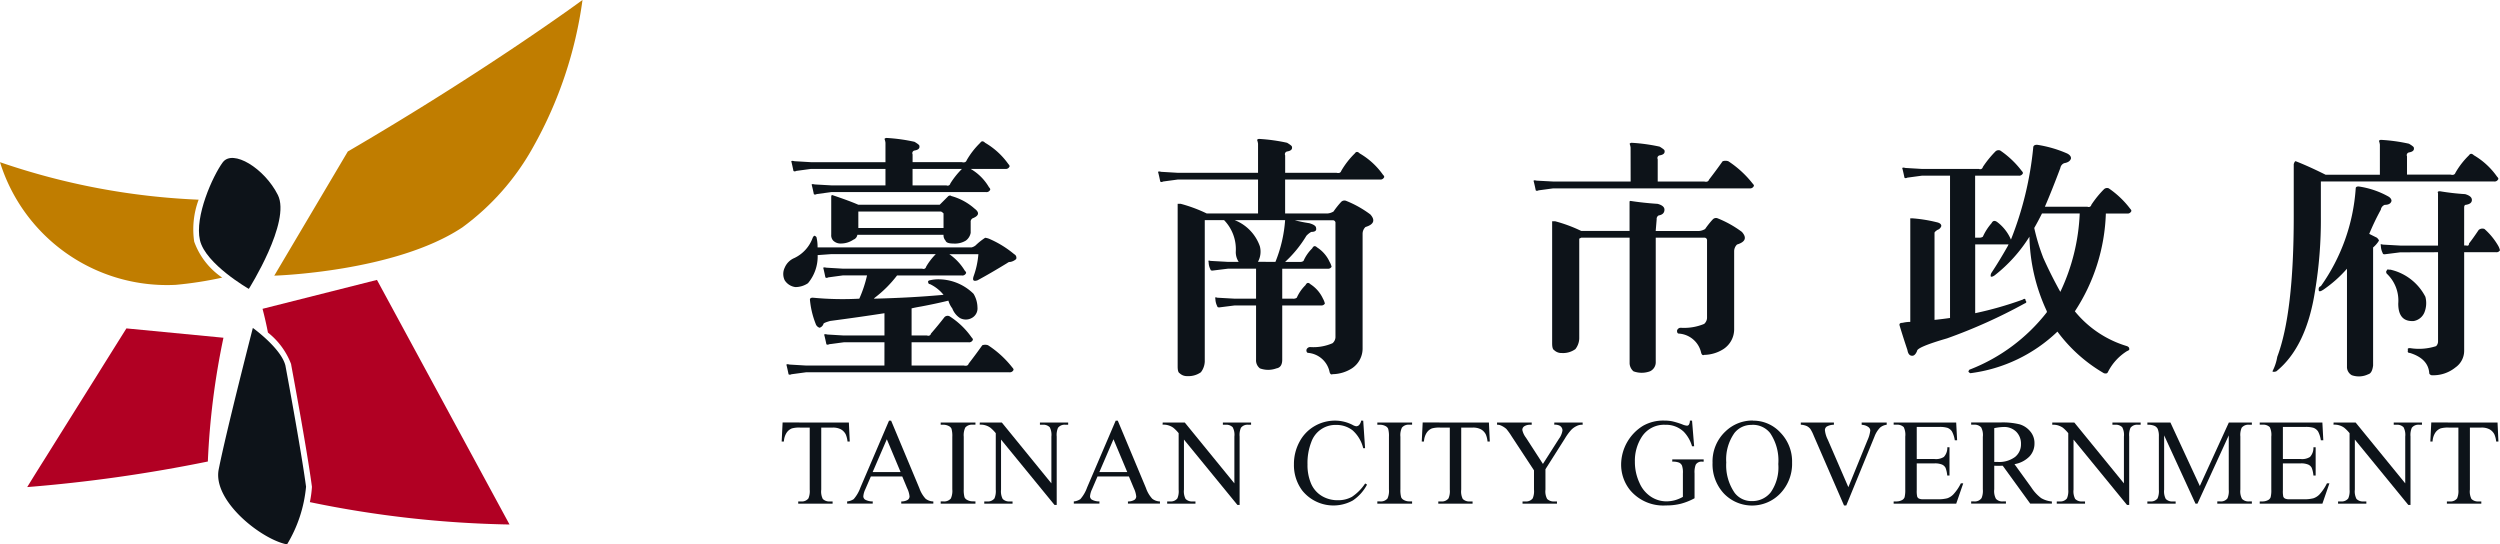 <svg xmlns="http://www.w3.org/2000/svg" xmlns:xlink="http://www.w3.org/1999/xlink" width="163.617" height="35.629" viewBox="0 0 163.617 35.629">
  <defs>
    <clipPath id="clip-path">
      <rect id="Rectangle_640" data-name="Rectangle 640" width="163.617" height="35.629" fill="none"/>
    </clipPath>
  </defs>
  <g id="logo-tainan" transform="translate(0 0)">
    <g id="Group_541" data-name="Group 541" transform="translate(0 0.001)" clip-path="url(#clip-path)">
      <path id="Path_2265" data-name="Path 2265" d="M23.434,16.335H20.772l-.951.125c-.085.043-.146.043-.189,0-.043-.21-.085-.4-.128-.57q-.064-.128.192-.064l1.076.064h2.662V14.432q-1.647.256-3.549.506c-.3.085-.442.149-.442.192a.389.389,0,0,1-.253.253.387.387,0,0,1-.256-.253,5.691,5.691,0,0,1-.378-1.586c0-.082.061-.128.189-.128a20.283,20.283,0,0,0,3.043.064,8.1,8.1,0,0,0,.506-1.522H20.708l-.948.128q-.128.064-.192,0c-.043-.21-.085-.4-.125-.57-.043-.085.018-.1.189-.064l1.076.064h5.2a.177.177,0,0,0,.253-.128,3.937,3.937,0,0,1,.634-.823H19.949l-.887.064a2.725,2.725,0,0,1-.634,1.839,1.463,1.463,0,0,1-.823.253.974.974,0,0,1-.7-.445.949.949,0,0,1,0-.823,1.175,1.175,0,0,1,.634-.634,2.344,2.344,0,0,0,1.2-1.329q.064-.128.128-.128c.082.043.125.085.125.128a2.639,2.639,0,0,1,.064.634H29.139A.7.7,0,0,0,29.392,10a4.115,4.115,0,0,1,.634-.506,1.07,1.07,0,0,1,.253.064,6.674,6.674,0,0,1,1.647,1.012.256.256,0,0,1,.128.317.786.786,0,0,1-.381.189.261.261,0,0,0-.189.064q-1.143.7-1.964,1.14-.192.064-.256,0c-.04-.04-.04-.125,0-.253a5.55,5.55,0,0,0,.317-1.457h-1.9a3.516,3.516,0,0,1,1.012,1.079c.085.082.107.146.064.189a.252.252,0,0,1-.253.125H24.257A7.658,7.658,0,0,1,22.8,13.417l-.061.064q2.47-.059,4.562-.253a2.583,2.583,0,0,0-.887-.7c-.085,0-.125-.061-.125-.189a.185.185,0,0,1,.125-.064,2.359,2.359,0,0,1,.634-.061,3.282,3.282,0,0,1,2.217.948,1.778,1.778,0,0,1,.256.887.709.709,0,0,1-.381.7.8.8,0,0,1-.762,0,1.31,1.31,0,0,1-.506-.634,1.46,1.46,0,0,1-.253-.506c-.506.125-1.1.253-1.775.381-.253.043-.467.085-.634.125v1.775h1.015a.177.177,0,0,0,.253-.125q.444-.508.887-1.079a.289.289,0,0,1,.317-.061,5.092,5.092,0,0,1,1.457,1.393c.085.082.1.146.064.189a.258.258,0,0,1-.256.128H25.209v1.522h3.424c.168.04.274,0,.314-.128q.444-.572.89-1.2a.559.559,0,0,1,.378,0A6.573,6.573,0,0,1,31.8,17.981c.082.085.1.146.064.192a.262.262,0,0,1-.256.125H18.3l-.951.128q-.128.059-.192,0c-.043-.213-.085-.4-.125-.57-.043-.085.018-.107.189-.064l1.079.064h5.132ZM23.5,4.989H18.617l-.948.128q-.128.064-.192,0c-.043-.213-.085-.4-.125-.57-.043-.085.021-.107.189-.064l1.076.064H23.5V3.278a1,1,0,0,0-.064-.253.184.184,0,0,1,.128-.064,11.255,11.255,0,0,1,1.836.253c.213.128.317.213.317.253.043.171-.061.274-.317.317a.177.177,0,0,0-.125.253v.509H28.5c.168.04.274,0,.317-.128a5.174,5.174,0,0,1,.887-1.14c.085-.128.189-.128.317,0a4.868,4.868,0,0,1,1.522,1.393c.082.085.1.149.061.189a.251.251,0,0,1-.253.128H29.075a3.306,3.306,0,0,1,1.2,1.2c.085.085.1.149.064.189a.256.256,0,0,1-.253.128H19.949L19,6.635c-.085.043-.149.043-.189,0-.043-.21-.085-.4-.128-.57-.043-.082.021-.1.192-.061l1.076.061H23.5ZM21.407,9.614a1.443,1.443,0,0,1-.823.256.673.673,0,0,1-.506-.192.509.509,0,0,1-.128-.381V6.827q0-.128.064-.128c.759.253,1.329.467,1.711.634h5.324l.57-.57c.085-.043.146-.043.189,0a3.794,3.794,0,0,1,1.522.823c.338.253.3.467-.125.634a.256.256,0,0,0-.128.253v.7a.814.814,0,0,1-.317.506,1.375,1.375,0,0,1-.823.192c-.3,0-.467-.064-.506-.192A.509.509,0,0,1,27.3,9.3H21.66a.4.4,0,0,1-.253.317M27.3,8.855V7.9c-.085-.085-.149-.125-.189-.125H21.724V8.855Zm1.2-3.866H25.273V6.065H27.49a.179.179,0,0,0,.256-.125,5.306,5.306,0,0,1,.759-.951" transform="translate(34.451 6.066)" fill="#0d1319"/>
      <path id="Path_2266" data-name="Path 2266" d="M29.876,13.882l-1.012.128q-.128,0-.128-.064a1.112,1.112,0,0,1-.128-.506q-.064-.128.128-.064l1.14.064H31.27V11.476H29.434l-1.015.125q-.128,0-.128-.064a1.1,1.1,0,0,1-.125-.506c-.043-.085,0-.1.125-.064l1.143.064h.7a1.151,1.151,0,0,1-.189-.7A2.732,2.732,0,0,0,29.178,8.3H27.913v9.254a1.227,1.227,0,0,1-.253.7,1.4,1.4,0,0,1-.887.253.685.685,0,0,1-.509-.192c-.085-.043-.125-.189-.125-.442V7.228h.189a9.569,9.569,0,0,1,1.711.634H31.4V5.643h-5.26l-.951.128c-.085.043-.149.043-.189,0-.043-.21-.085-.4-.128-.57-.043-.085.021-.107.189-.064l1.079.064H31.4V3.3a1.07,1.07,0,0,0-.064-.253.184.184,0,0,1,.128-.064,11.6,11.6,0,0,1,1.836.253c.213.128.317.213.317.256.043.168-.061.274-.317.314a.18.18,0,0,0-.125.256V5.2H36.53c.171.043.277,0,.317-.128a5.365,5.365,0,0,1,.887-1.14c.085-.128.192-.128.317,0a4.835,4.835,0,0,1,1.522,1.393q.128.128.064.192a.254.254,0,0,1-.253.125H33.172v2.22h2.787a.913.913,0,0,0,.381-.128,5.633,5.633,0,0,1,.506-.634.3.3,0,0,1,.317-.064,6.944,6.944,0,0,1,1.586.89c.338.378.232.656-.317.823a.61.61,0,0,0-.189.442v7.48a1.556,1.556,0,0,1-.7,1.329,2.426,2.426,0,0,1-1.268.381c-.082.043-.146,0-.189-.125a1.573,1.573,0,0,0-1.393-1.268c-.085,0-.128-.064-.128-.189a.25.25,0,0,1,.253-.192,3.133,3.133,0,0,0,1.457-.253.547.547,0,0,0,.192-.381V8.5a.17.17,0,0,0-.192-.192h-2.47a9.229,9.229,0,0,0,.951.192c.293.085.442.189.442.314.043.171-.064.256-.317.256a1.341,1.341,0,0,0-.317.253,7.733,7.733,0,0,1-1.393,1.711h.951a.367.367,0,0,0,.253-.064,2.6,2.6,0,0,1,.57-.823c.082-.168.189-.189.317-.064a2.217,2.217,0,0,1,.823.951,1.12,1.12,0,0,1,.128.317.258.258,0,0,1-.256.128H32.983V13.44h.7a.361.361,0,0,0,.253-.064,2.653,2.653,0,0,1,.57-.823c.085-.168.192-.189.317-.064a2.224,2.224,0,0,1,.826.951,1.136,1.136,0,0,1,.125.317.252.252,0,0,1-.253.125H32.983v3.549c0,.338-.128.528-.381.57a1.563,1.563,0,0,1-1.079,0,.665.665,0,0,1-.253-.57V13.882Zm2.662-2.851A8.942,8.942,0,0,0,33.172,8.3h-3.3a2.854,2.854,0,0,1,1.647,1.711,1.381,1.381,0,0,1-.125,1.015Z" transform="translate(50.935 6.107)" fill="#0d1319"/>
      <path id="Path_2267" data-name="Path 2267" d="M39.268,3.382a1,1,0,0,0-.064-.253.184.184,0,0,1,.128-.064,11.689,11.689,0,0,1,1.839.253c.21.128.317.213.317.253.04.171-.064.277-.317.317a.177.177,0,0,0-.128.253V5.6h3.043c.168.043.274,0,.317-.125.293-.381.592-.781.887-1.2a.559.559,0,0,1,.378,0,6.636,6.636,0,0,1,1.586,1.457c.085.085.107.149.064.189a.256.256,0,0,1-.253.128H34.2l-.951.128c-.085.04-.146.04-.189,0-.043-.213-.085-.4-.128-.573-.043-.082.021-.1.192-.061L34.2,5.6h5.071ZM36.036,9.276l-.128.064v6.528a1.185,1.185,0,0,1-.253.7,1.373,1.373,0,0,1-.887.256.683.683,0,0,1-.506-.192c-.085-.043-.128-.189-.128-.442V8.2h.192a9.569,9.569,0,0,1,1.711.634H39.2v-1.9a.057.057,0,0,1,.064-.064q.823.128,1.775.192c.3.082.445.21.445.378,0,.213-.128.338-.381.381a.256.256,0,0,0-.128.253l-.064.762h2.854a.932.932,0,0,0,.381-.128,5.3,5.3,0,0,1,.506-.634.289.289,0,0,1,.317-.064,7,7,0,0,1,1.583.887q.508.572-.317.826a.61.61,0,0,0-.189.442v5.071a1.549,1.549,0,0,1-.7,1.329,2.416,2.416,0,0,1-1.265.381c-.085.043-.149,0-.192-.125a1.6,1.6,0,0,0-1.457-1.268c-.085,0-.125-.064-.125-.192a.246.246,0,0,1,.253-.189,3.411,3.411,0,0,0,1.522-.253.555.555,0,0,0,.189-.381V9.465a.168.168,0,0,0-.189-.189H40.914V17.39a.652.652,0,0,1-.378.631,1.563,1.563,0,0,1-1.079,0,.733.733,0,0,1-.253-.506V9.276Z" transform="translate(67.449 6.279)" fill="#0d1319"/>
      <path id="Path_2268" data-name="Path 2268" d="M45.978,9.189a.38.38,0,0,0,.253-.061,3.537,3.537,0,0,1,.57-.887c.085-.171.213-.192.381-.064a2.848,2.848,0,0,1,.887,1.14A22.1,22.1,0,0,0,49.527,3.3c0-.125.085-.189.253-.189a7.828,7.828,0,0,1,1.967.57c.168.085.253.189.253.317-.043.168-.192.274-.445.317a.41.41,0,0,0-.253.317c-.381,1.012-.72,1.86-1.012,2.534h2.787a.176.176,0,0,0,.253-.125,6.566,6.566,0,0,1,.823-1.015.292.292,0,0,1,.317-.064,6,6,0,0,1,1.4,1.332c.082.085.1.149.061.189a.251.251,0,0,1-.253.128H54.28a12.359,12.359,0,0,1-2.028,6.4,6.973,6.973,0,0,0,3.421,2.281q.128.064.128.128c.043.085,0,.146-.128.189A3.434,3.434,0,0,0,54.408,18c-.043.082-.128.1-.256.061a10.043,10.043,0,0,1-3.04-2.723,10.071,10.071,0,0,1-5.7,2.723c-.085-.043-.125-.085-.125-.125.04-.085.082-.128.125-.128a11.8,11.8,0,0,0,5.007-3.738v-.064a12.024,12.024,0,0,1-1.14-4.879,9.774,9.774,0,0,1-2.281,2.534c-.128.085-.213.107-.253.064a.364.364,0,0,1,.061-.253q.508-.764,1.079-1.775c0-.043.018-.064.064-.064h-2.22v4.5a23.293,23.293,0,0,0,3.107-.887c.125-.085.189-.064.189.061.082.085.064.149-.064.192a34.775,34.775,0,0,1-5.071,2.281c-1.311.381-1.964.656-1.964.823-.085.21-.192.317-.317.317-.171,0-.274-.125-.317-.381q-.256-.759-.506-1.583c-.043-.128.018-.192.189-.192a2.209,2.209,0,0,1,.506-.061V7.985c-.043-.04,0-.061.128-.061a9.505,9.505,0,0,1,1.586.253c.21.043.317.125.317.253a.393.393,0,0,1-.256.253c-.125.085-.189.149-.189.189v5.7c.381-.04.717-.082,1.015-.125V5.134H42.239l-.951.128c-.085.043-.149.043-.189,0-.043-.213-.085-.4-.128-.57-.043-.085.021-.107.189-.064l1.079.064h3.738a.176.176,0,0,0,.253-.128,6.714,6.714,0,0,1,.823-1.015.291.291,0,0,1,.317-.061,5.985,5.985,0,0,1,1.4,1.329q.123.128.064.192a.265.265,0,0,1-.256.125H45.724V9.189Zm4.183,1.268q.508,1.143,1.14,2.281A13.215,13.215,0,0,0,52.57,7.607H50.1c-.168.338-.338.656-.506.948a13.157,13.157,0,0,0,.57,1.9" transform="translate(83.541 6.363)" fill="#0d1319"/>
      <path id="Path_2269" data-name="Path 2269" d="M55.809,5.284V3.32a1.1,1.1,0,0,0-.061-.253A.173.173,0,0,1,55.873,3a11.247,11.247,0,0,1,1.839.253c.21.125.317.21.317.253.043.171-.064.274-.317.317a.179.179,0,0,0-.128.253v1.2h2.854c.168.043.274,0,.317-.125a5.186,5.186,0,0,1,.887-1.143c.082-.125.189-.125.317,0a4.832,4.832,0,0,1,1.518,1.4c.085.085.107.146.064.189a.253.253,0,0,1-.253.128H51.946V8.01a28.272,28.272,0,0,1-.381,4.879q-.572,3.677-2.537,5.263c-.125.04-.21.04-.253,0a3.174,3.174,0,0,0,.317-.951q1.079-2.854,1.079-9.19V4.589c.04-.128.082-.192.125-.192.549.213,1.2.506,1.964.887Zm-3.738,7.544c-.125.085-.21.1-.253.061-.043-.168,0-.274.128-.314a12.5,12.5,0,0,0,2.281-6.4c0-.082.064-.125.189-.125a5.625,5.625,0,0,1,1.9.631c.168.085.253.192.253.317-.043.171-.192.256-.445.256a.4.4,0,0,0-.253.317,16.118,16.118,0,0,0-.759,1.583l.506.253q.128.128.128.192a1.8,1.8,0,0,1-.381.442V17.77c-.043.338-.149.528-.317.57a1.4,1.4,0,0,1-1.076.064.62.62,0,0,1-.317-.57v-6.4a8.237,8.237,0,0,1-1.586,1.4m5.071-2.473-1.015.128c-.085,0-.125-.021-.125-.064a1.112,1.112,0,0,1-.128-.506q-.064-.128.128-.064l1.14.064h2.473V6.488c-.043-.085,0-.125.125-.125a15.642,15.642,0,0,0,1.65.189c.293.085.442.21.442.381s-.125.274-.381.317c-.085,0-.125.061-.125.189V9.912h.125c.128.04.192,0,.192-.128.168-.21.378-.506.634-.887a.371.371,0,0,1,.378-.064,4.445,4.445,0,0,1,.887,1.079,1.117,1.117,0,0,1,.128.314.256.256,0,0,1-.253.128H61.325v6.464a1.331,1.331,0,0,1-.57,1.076,2.3,2.3,0,0,1-1.586.509q-.128-.064-.128-.128-.064-.951-1.265-1.329-.192,0-.128-.192c-.043-.085,0-.125.128-.125a3.656,3.656,0,0,0,1.711-.128.427.427,0,0,0,.128-.317v-5.83Zm-.887,1.2c.043-.085.085-.107.125-.064h.128a3.43,3.43,0,0,1,2.281,1.775,1.639,1.639,0,0,1-.061,1.015.932.932,0,0,1-.7.57q-1.015.064-1.015-1.14a2.421,2.421,0,0,0-.759-1.967c-.043-.082-.043-.146,0-.189" transform="translate(99.947 6.152)" fill="#0d1319"/>
      <path id="Path_2270" data-name="Path 2270" d="M21.175,9.069l.058,1.247h-.146a1.6,1.6,0,0,0-.119-.473.792.792,0,0,0-.323-.332,1.107,1.107,0,0,0-.531-.11h-.747V13.46a1.087,1.087,0,0,0,.1.61.591.591,0,0,0,.457.165h.186v.146H17.86v-.146h.189a.543.543,0,0,0,.479-.2,1.234,1.234,0,0,0,.085-.573V9.4h-.637a1.78,1.78,0,0,0-.531.055.755.755,0,0,0-.348.287,1.149,1.149,0,0,0-.174.573h-.146l.061-1.247Z" transform="translate(34.381 18.582)" fill="#0d1319"/>
      <path id="Path_2271" data-name="Path 2271" d="M21.79,12.682H19.735l-.363.839a1.321,1.321,0,0,0-.131.463.269.269,0,0,0,.116.213,1.011,1.011,0,0,0,.5.119v.143H18.183v-.143a.912.912,0,0,0,.43-.152,2.38,2.38,0,0,0,.442-.765l1.869-4.369h.137l1.848,4.418a1.991,1.991,0,0,0,.406.689.843.843,0,0,0,.509.18v.143h-2.1v-.143a.787.787,0,0,0,.43-.107.28.28,0,0,0,.113-.22,1.567,1.567,0,0,0-.159-.543Zm-.11-.29-.9-2.147-.927,2.147Z" transform="translate(37.26 18.5)" fill="#0d1319"/>
      <path id="Path_2272" data-name="Path 2272" d="M22.466,14.234v.146H20.191v-.146h.186a.57.57,0,0,0,.479-.192,1.206,1.206,0,0,0,.095-.6v-3.43a1.77,1.77,0,0,0-.052-.534.36.36,0,0,0-.159-.168.776.776,0,0,0-.363-.095h-.186V9.069h2.275v.143h-.192A.568.568,0,0,0,21.8,9.4a1.177,1.177,0,0,0-.1.6v3.43a1.769,1.769,0,0,0,.052.534.362.362,0,0,0,.165.168.71.71,0,0,0,.357.095Z" transform="translate(41.374 18.582)" fill="#0d1319"/>
      <path id="Path_2273" data-name="Path 2273" d="M21.03,9.069h1.442l3.244,3.982V9.99a1.079,1.079,0,0,0-.107-.61.585.585,0,0,0-.46-.165h-.183V9.069h1.848v.146h-.186a.543.543,0,0,0-.479.2,1.194,1.194,0,0,0-.085.573v4.476h-.143l-3.5-4.278V13.46a1.079,1.079,0,0,0,.107.61.582.582,0,0,0,.457.165h.189v.146H21.323v-.146h.186a.549.549,0,0,0,.482-.2,1.234,1.234,0,0,0,.085-.573V9.767a2.567,2.567,0,0,0-.351-.357,1.1,1.1,0,0,0-.7-.2Z" transform="translate(43.094 18.582)" fill="#0d1319"/>
      <path id="Path_2274" data-name="Path 2274" d="M26.655,12.682H24.6l-.36.839a1.321,1.321,0,0,0-.131.463.269.269,0,0,0,.116.213,1,1,0,0,0,.5.119v.143H23.048v-.143a.912.912,0,0,0,.43-.152,2.38,2.38,0,0,0,.442-.765l1.869-4.369h.137l1.848,4.418a1.991,1.991,0,0,0,.406.689.84.84,0,0,0,.506.18v.143H26.591v-.143a.787.787,0,0,0,.43-.107.28.28,0,0,0,.113-.22,1.639,1.639,0,0,0-.159-.543Zm-.11-.29-.9-2.147-.924,2.147Z" transform="translate(47.229 18.5)" fill="#0d1319"/>
      <path id="Path_2275" data-name="Path 2275" d="M24.956,9.069H26.4l3.247,3.982V9.99a1.045,1.045,0,0,0-.11-.61.585.585,0,0,0-.46-.165h-.183V9.069H30.74v.146h-.186a.543.543,0,0,0-.479.2,1.194,1.194,0,0,0-.085.573v4.476h-.143l-3.5-4.278V13.46a1.079,1.079,0,0,0,.107.61.582.582,0,0,0,.457.165H27.1v.146H25.249v-.146h.186a.549.549,0,0,0,.482-.2A1.194,1.194,0,0,0,26,13.46V9.767a2.4,2.4,0,0,0-.351-.357,1.1,1.1,0,0,0-.7-.2Z" transform="translate(51.139 18.582)" fill="#0d1319"/>
      <path id="Path_2276" data-name="Path 2276" d="M32.311,9.029l.122,1.805h-.122a2.286,2.286,0,0,0-.692-1.168,1.712,1.712,0,0,0-1.082-.357,1.672,1.672,0,0,0-1.625,1.125,3.785,3.785,0,0,0-.247,1.461,3.081,3.081,0,0,0,.232,1.25,1.748,1.748,0,0,0,.7.811,1.993,1.993,0,0,0,1.061.281,1.859,1.859,0,0,0,.912-.22,3.093,3.093,0,0,0,.869-.878l.122.076a2.827,2.827,0,0,1-.933,1.04,2.62,2.62,0,0,1-3.308-.653,2.777,2.777,0,0,1-.543-1.714,3.036,3.036,0,0,1,.357-1.461,2.568,2.568,0,0,1,.982-1.034,2.658,2.658,0,0,1,1.366-.366,2.523,2.523,0,0,1,1.134.281.631.631,0,0,0,.235.088.261.261,0,0,0,.186-.076.6.6,0,0,0,.143-.293Z" transform="translate(56.907 18.5)" fill="#0d1319"/>
      <path id="Path_2277" data-name="Path 2277" d="M31.838,14.234v.146H29.563v-.146h.186a.57.57,0,0,0,.479-.192,1.206,1.206,0,0,0,.095-.6v-3.43a1.769,1.769,0,0,0-.052-.534.36.36,0,0,0-.159-.168.776.776,0,0,0-.363-.095h-.186V9.069h2.275v.143h-.192a.558.558,0,0,0-.473.192,1.135,1.135,0,0,0-.1.6v3.43a1.769,1.769,0,0,0,.052.534.362.362,0,0,0,.165.168.71.71,0,0,0,.357.095Z" transform="translate(60.579 18.582)" fill="#0d1319"/>
      <path id="Path_2278" data-name="Path 2278" d="M34.913,9.069l.058,1.247h-.149a1.522,1.522,0,0,0-.116-.473.792.792,0,0,0-.323-.332,1.107,1.107,0,0,0-.531-.11H33.1V13.46a1.087,1.087,0,0,0,.1.61.593.593,0,0,0,.46.165h.183v.146H31.6v-.146h.189a.543.543,0,0,0,.479-.2,1.194,1.194,0,0,0,.085-.573V9.4h-.637a1.78,1.78,0,0,0-.531.055.755.755,0,0,0-.348.287,1.149,1.149,0,0,0-.174.573h-.146l.061-1.247Z" transform="translate(62.532 18.582)" fill="#0d1319"/>
      <path id="Path_2279" data-name="Path 2279" d="M35.88,9.069h1.854v.146h-.1a.757.757,0,0,0-.3.088,1.162,1.162,0,0,0-.357.259,3.509,3.509,0,0,0-.4.549L35.3,12.127V13.46a1.045,1.045,0,0,0,.11.61.6.6,0,0,0,.47.165h.174v.146H33.8v-.146h.186a.543.543,0,0,0,.479-.2,1.194,1.194,0,0,0,.085-.573V12.2L33.09,9.978a4.307,4.307,0,0,0-.348-.488,1.36,1.36,0,0,0-.384-.238.551.551,0,0,0-.226-.037V9.069H34.4v.146h-.119a.681.681,0,0,0-.338.085.279.279,0,0,0-.156.259,1.288,1.288,0,0,0,.241.509l1.107,1.711,1.043-1.637a1.224,1.224,0,0,0,.235-.549.334.334,0,0,0-.058-.2.353.353,0,0,0-.162-.134.774.774,0,0,0-.317-.049Z" transform="translate(65.845 18.582)" fill="#0d1319"/>
      <path id="Path_2280" data-name="Path 2280" d="M39.437,9.029l.137,1.677h-.137a2.3,2.3,0,0,0-.537-.945A1.678,1.678,0,0,0,37.684,9.3a1.732,1.732,0,0,0-1.543.8,2.882,2.882,0,0,0-.445,1.613,3.232,3.232,0,0,0,.3,1.387,2.041,2.041,0,0,0,.768.918,1.845,1.845,0,0,0,.979.293,2.192,2.192,0,0,0,.567-.073,2.413,2.413,0,0,0,.528-.22V12.487a1.365,1.365,0,0,0-.061-.521.4.4,0,0,0-.186-.189,1.1,1.1,0,0,0-.448-.064v-.149h2.055v.149h-.1a.438.438,0,0,0-.421.2,1.379,1.379,0,0,0-.076.57v1.625a4.053,4.053,0,0,1-.89.357,3.863,3.863,0,0,1-.976.113,2.833,2.833,0,0,1-2.339-.985,2.655,2.655,0,0,1-.6-1.708,3,3,0,0,1,1.433-2.519,2.671,2.671,0,0,1,1.378-.342,2.787,2.787,0,0,1,.528.046,5.144,5.144,0,0,1,.671.207.968.968,0,0,0,.3.082.15.15,0,0,0,.125-.067.492.492,0,0,0,.064-.268Z" transform="translate(71.302 18.5)" fill="#0d1319"/>
      <path id="Path_2281" data-name="Path 2281" d="M39.409,9.029a2.411,2.411,0,0,1,1.793.787,2.705,2.705,0,0,1,.759,1.961,2.8,2.8,0,0,1-.765,2.009A2.553,2.553,0,0,1,37.5,13.8a2.794,2.794,0,0,1-.744-2.015,2.685,2.685,0,0,1,.86-2.064,2.539,2.539,0,0,1,1.79-.7m-.073.287a1.4,1.4,0,0,0-1.143.527,2.981,2.981,0,0,0-.537,1.927,3.166,3.166,0,0,0,.555,2,1.381,1.381,0,0,0,1.128.531,1.531,1.531,0,0,0,1.235-.582,2.843,2.843,0,0,0,.488-1.842,3.193,3.193,0,0,0-.537-2.031,1.44,1.44,0,0,0-1.189-.534" transform="translate(75.325 18.5)" fill="#0d1319"/>
      <path id="Path_2282" data-name="Path 2282" d="M44.275,9.069v.146a.839.839,0,0,0-.427.18,1.684,1.684,0,0,0-.369.585L41.628,14.5h-.146l-1.988-4.58a2.538,2.538,0,0,0-.216-.43.708.708,0,0,0-.241-.192,1.159,1.159,0,0,0-.384-.085V9.069H40.82v.146a.963.963,0,0,0-.479.125.283.283,0,0,0-.11.232,1.763,1.763,0,0,0,.183.61L41.765,13.3l1.253-3.074A2.11,2.11,0,0,0,43.2,9.59a.288.288,0,0,0-.113-.216.758.758,0,0,0-.384-.149l-.067-.009V9.069Z" transform="translate(79.204 18.582)" fill="#0d1319"/>
      <path id="Path_2283" data-name="Path 2283" d="M42.157,9.359v2.1h1.168a.955.955,0,0,0,.607-.137.878.878,0,0,0,.226-.631H44.3v1.848h-.146a2.009,2.009,0,0,0-.11-.5.48.48,0,0,0-.229-.216,1.193,1.193,0,0,0-.494-.079H42.157v1.75a1.621,1.621,0,0,0,.031.43.25.25,0,0,0,.11.122.661.661,0,0,0,.3.046h.9a2.4,2.4,0,0,0,.656-.064,1,1,0,0,0,.39-.247,2.957,2.957,0,0,0,.5-.732H45.2l-.46,1.332H40.645v-.146h.189a.772.772,0,0,0,.357-.088.345.345,0,0,0,.171-.189,1.986,1.986,0,0,0,.043-.512V9.993a1.149,1.149,0,0,0-.1-.622.609.609,0,0,0-.47-.159h-.189V9.069h4.092l.061,1.162h-.152a1.81,1.81,0,0,0-.183-.573.616.616,0,0,0-.3-.241,1.766,1.766,0,0,0-.552-.058Z" transform="translate(83.288 18.582)" fill="#0d1319"/>
      <path id="Path_2284" data-name="Path 2284" d="M47.593,14.38H46.175l-1.8-2.482c-.131.006-.241.006-.323.006h-.11l-.122-.006V13.44a1.074,1.074,0,0,0,.11.622.551.551,0,0,0,.445.174h.21v.143H42.309v-.143h.2a.537.537,0,0,0,.482-.22,1.246,1.246,0,0,0,.082-.576V10.01a1.074,1.074,0,0,0-.11-.622.575.575,0,0,0-.454-.174h-.2V9.068h1.936a4.584,4.584,0,0,1,1.247.125,1.425,1.425,0,0,1,.68.454,1.171,1.171,0,0,1,.281.79,1.228,1.228,0,0,1-.32.848,1.792,1.792,0,0,1-.988.512l1.1,1.522a2.731,2.731,0,0,0,.646.7,1.684,1.684,0,0,0,.7.22Zm-3.772-2.729c.049,0,.091,0,.128,0h.091a1.731,1.731,0,0,0,1.146-.329,1.053,1.053,0,0,0,.384-.839,1.1,1.1,0,0,0-.311-.808,1.113,1.113,0,0,0-.823-.311,3.3,3.3,0,0,0-.616.076Z" transform="translate(86.697 18.58)" fill="#0d1319"/>
      <path id="Path_2285" data-name="Path 2285" d="M44.05,9.069h1.442l3.247,3.982V9.99a1.071,1.071,0,0,0-.11-.61.585.585,0,0,0-.46-.165h-.183V9.069h1.848v.146h-.186a.543.543,0,0,0-.479.2,1.194,1.194,0,0,0-.085.573v4.476h-.143l-3.5-4.278V13.46a1.079,1.079,0,0,0,.107.61.582.582,0,0,0,.457.165h.189v.146H44.343v-.146h.186a.549.549,0,0,0,.482-.2,1.234,1.234,0,0,0,.085-.573V9.767a2.567,2.567,0,0,0-.351-.357,1.223,1.223,0,0,0-.351-.162,1.236,1.236,0,0,0-.345-.034Z" transform="translate(90.265 18.582)" fill="#0d1319"/>
      <path id="Path_2286" data-name="Path 2286" d="M49.241,14.381l-2.052-4.47V13.46a1.079,1.079,0,0,0,.107.61.573.573,0,0,0,.457.165h.189v.146H46.091v-.146h.189a.543.543,0,0,0,.479-.2,1.234,1.234,0,0,0,.085-.573V9.99a1.216,1.216,0,0,0-.079-.509.436.436,0,0,0-.2-.189,1.072,1.072,0,0,0-.473-.076V9.069H47.6l1.924,4.156,1.9-4.156h1.506v.146h-.186a.549.549,0,0,0-.482.2,1.194,1.194,0,0,0-.085.573v3.47a1.045,1.045,0,0,0,.11.61.582.582,0,0,0,.457.165h.186v.146H50.668v-.146h.186a.536.536,0,0,0,.479-.2,1.194,1.194,0,0,0,.085-.573V9.911l-2.049,4.47Z" transform="translate(94.447 18.582)" fill="#0d1319"/>
      <path id="Path_2287" data-name="Path 2287" d="M50.016,9.359v2.1h1.165a.966.966,0,0,0,.61-.137.878.878,0,0,0,.223-.631h.146v1.848h-.146a1.752,1.752,0,0,0-.11-.5.467.467,0,0,0-.229-.216,1.183,1.183,0,0,0-.494-.079H50.016v1.75a1.683,1.683,0,0,0,.027.43.242.242,0,0,0,.113.122.661.661,0,0,0,.3.046h.9a2.388,2.388,0,0,0,.656-.064.988.988,0,0,0,.393-.247,3.046,3.046,0,0,0,.494-.732h.162l-.46,1.332H48.5v-.146h.189a.76.76,0,0,0,.354-.088.334.334,0,0,0,.171-.189,1.852,1.852,0,0,0,.043-.512V9.993a1.159,1.159,0,0,0-.1-.622.614.614,0,0,0-.47-.159H48.5V9.069H52.6l.061,1.162H52.5a1.747,1.747,0,0,0-.18-.573.63.63,0,0,0-.3-.241,1.779,1.779,0,0,0-.552-.058Z" transform="translate(99.392 18.582)" fill="#0d1319"/>
      <path id="Path_2288" data-name="Path 2288" d="M50.088,9.069H51.53l3.247,3.982V9.99a1.071,1.071,0,0,0-.11-.61.585.585,0,0,0-.46-.165h-.183V9.069h1.848v.146h-.186a.543.543,0,0,0-.479.2,1.194,1.194,0,0,0-.085.573v4.476h-.143l-3.5-4.278V13.46a1.079,1.079,0,0,0,.107.61.582.582,0,0,0,.457.165h.189v.146H50.381v-.146h.186a.549.549,0,0,0,.482-.2,1.234,1.234,0,0,0,.085-.573V9.767a2.567,2.567,0,0,0-.351-.357,1.1,1.1,0,0,0-.7-.2Z" transform="translate(102.638 18.582)" fill="#0d1319"/>
      <path id="Path_2289" data-name="Path 2289" d="M56.562,9.069l.058,1.247h-.146a1.6,1.6,0,0,0-.119-.473.792.792,0,0,0-.323-.332A1.107,1.107,0,0,0,55.5,9.4h-.747V13.46a1.087,1.087,0,0,0,.1.61.593.593,0,0,0,.46.165H55.5v.146H53.247v-.146h.189a.543.543,0,0,0,.479-.2A1.234,1.234,0,0,0,54,13.46V9.4h-.637a1.794,1.794,0,0,0-.531.055.755.755,0,0,0-.348.287,1.149,1.149,0,0,0-.174.573h-.146l.061-1.247Z" transform="translate(106.894 18.582)" fill="#0d1319"/>
      <path id="Path_2290" data-name="Path 2290" d="M7.076,7.049C6.417,8.1,5.755,9.156,5.1,10.208q-1.683,2.685-3.363,5.373Q1.156,16.5.584,17.434A98.131,98.131,0,0,0,12.406,15.76a49.3,49.3,0,0,1,1.021-8.1Z" transform="translate(1.197 14.443)" fill="#b10023"/>
      <path id="Path_2291" data-name="Path 2291" d="M10.7,9.916,5.887,18.042S13.8,17.81,18.2,14.88a16.282,16.282,0,0,0,4.647-5.287A26.976,26.976,0,0,0,26.06,0S19.88,4.558,10.7,9.916" transform="translate(12.063 -0.002)" fill="#c07d00"/>
      <path id="Path_2292" data-name="Path 2292" d="M9.084,9.5C8.8,8.365,6.953,7.039,6.953,7.039S5.221,13.765,4.718,16.3c-.406,2.067,2.811,4.589,4.473,4.906a8.873,8.873,0,0,0,1.244-3.775C10.111,14.991,9.084,9.5,9.084,9.5" transform="translate(9.595 14.422)" fill="#0d1319"/>
      <path id="Path_2293" data-name="Path 2293" d="M5.828,3.679c.653-.884,2.729.384,3.607,2.134s-1.9,6.147-1.9,6.147S4.7,10.335,4.337,8.777s.839-4.211,1.491-5.1" transform="translate(8.75 6.946)" fill="#0d1319"/>
      <path id="Path_2294" data-name="Path 2294" d="M12.709,8.68A5.551,5.551,0,0,1,13,5.936,45.723,45.723,0,0,1,0,3.481a11.444,11.444,0,0,0,11.5,8.028,24.357,24.357,0,0,0,3.043-.473A4.8,4.8,0,0,1,12.709,8.68" transform="translate(0 7.132)" fill="#c07d00"/>
      <path id="Path_2295" data-name="Path 2295" d="M21.8,22.016,13.124,6.008,5.635,7.9c.14.534.256,1.046.354,1.555a4.794,4.794,0,0,1,1.518,2.067l0,.012,0,.009c.009.055,1.034,5.528,1.354,7.952l.006.037,0,.04a6.977,6.977,0,0,1-.134.979A69.889,69.889,0,0,0,21.8,22.016" transform="translate(11.547 12.31)" fill="#b10023"/>
    </g>
  </g>
</svg>
